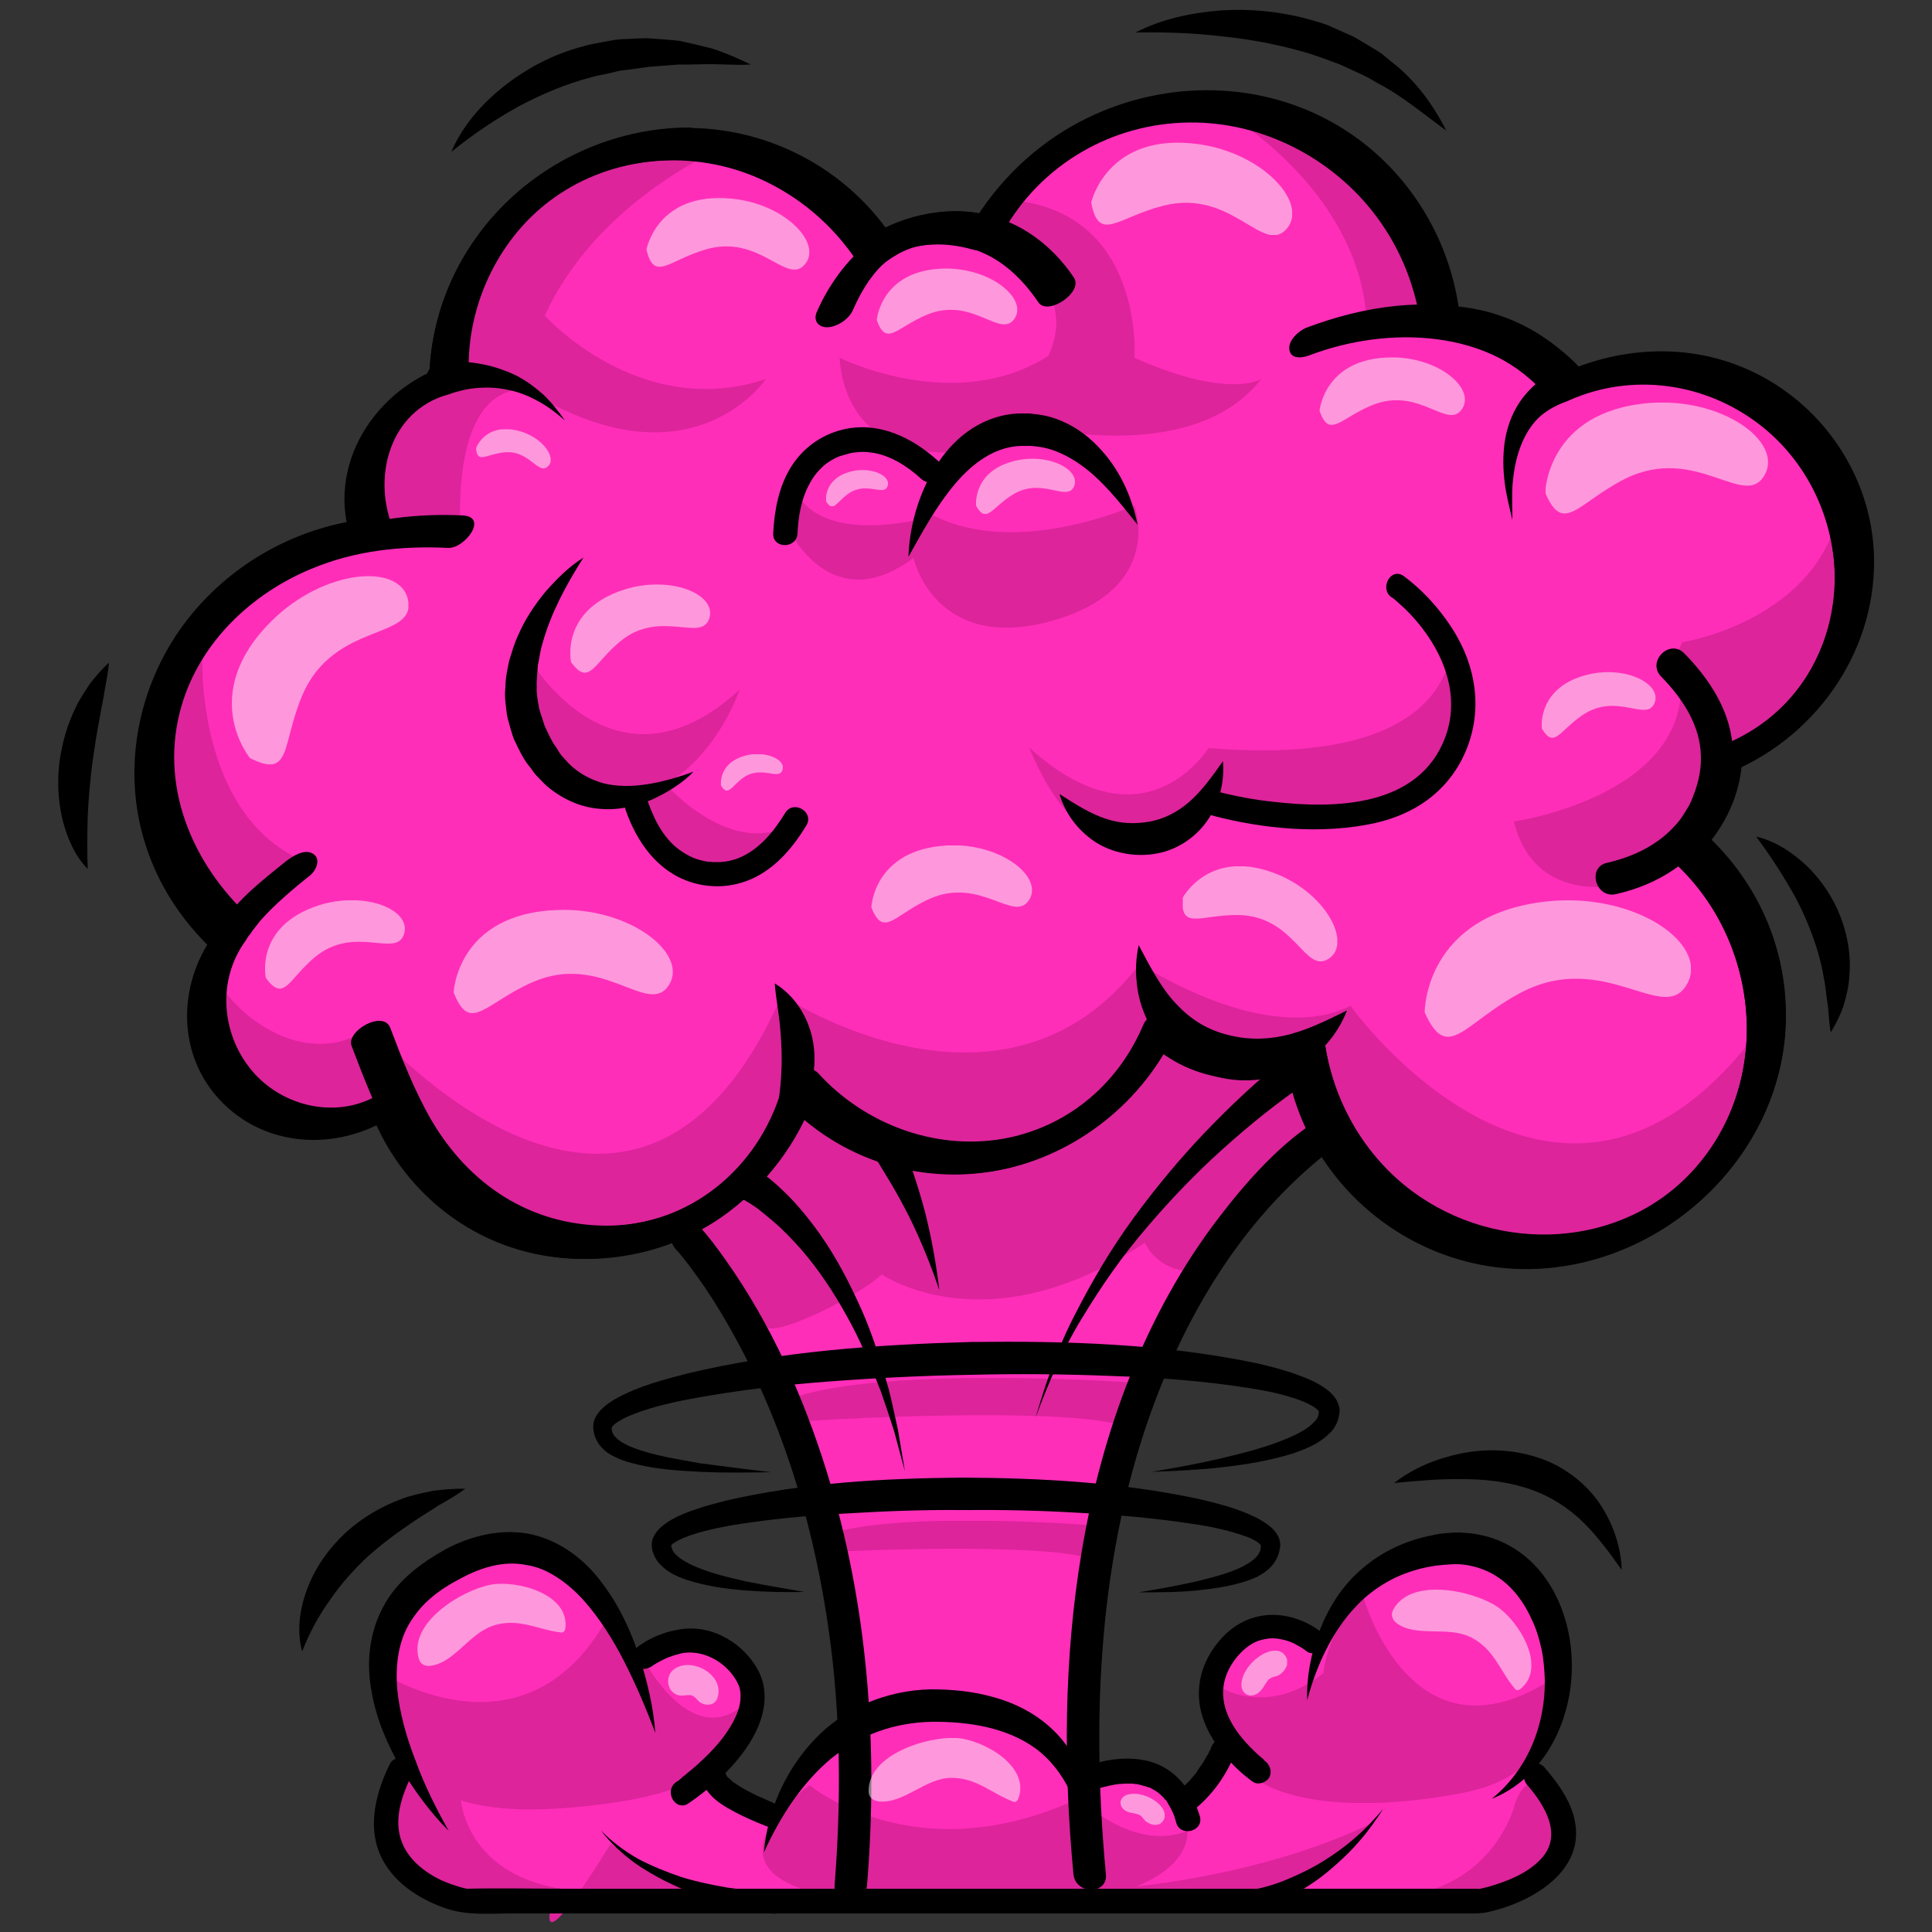 <?xml version="1.0" encoding="UTF-8"?> <svg xmlns="http://www.w3.org/2000/svg" xmlns:xlink="http://www.w3.org/1999/xlink" version="1.1" id="Capa_1" x="0px" y="0px" viewBox="0 0 500 500" style="enable-background:new 0 0 500 500;" xml:space="preserve"><rect x="0" y="0" width="500" height="500" fill="#333333" stroke="none"/> <style type="text/css"> .st0{fill:#FF2EB9;} .st1{clip-path:url(#SVGID_2_);fill:#DD249B;} .st2{clip-path:url(#SVGID_4_);fill:#DD249B;} .st3{clip-path:url(#SVGID_6_);fill:#DD249B;} .st4{clip-path:url(#SVGID_8_);fill:#DD249B;} .st5{clip-path:url(#SVGID_10_);fill:#DD249B;} .st6{clip-path:url(#SVGID_12_);fill:#DD249B;} .st7{clip-path:url(#SVGID_14_);fill:#DD249B;} .st8{clip-path:url(#SVGID_16_);fill:#DD249B;} .st9{clip-path:url(#SVGID_18_);fill:#DD249B;} .st10{clip-path:url(#SVGID_20_);fill:#DD249B;} .st11{clip-path:url(#SVGID_22_);fill:#DD249B;} .st12{clip-path:url(#SVGID_24_);fill:#DD249B;} .st13{clip-path:url(#SVGID_26_);fill:#DD249B;} .st14{clip-path:url(#SVGID_28_);fill:#DD249B;} .st15{clip-path:url(#SVGID_30_);fill:#DD249B;} .st16{clip-path:url(#SVGID_32_);fill:#DD249B;} .st17{clip-path:url(#SVGID_34_);fill:#DD249B;} .st18{clip-path:url(#SVGID_36_);fill:#DD249B;} .st19{clip-path:url(#SVGID_38_);fill:#DD249B;} .st20{opacity:0.5;} .st21{clip-path:url(#SVGID_40_);fill:#FFFFFF;} .st22{clip-path:url(#SVGID_42_);fill:#FFFFFF;} .st23{clip-path:url(#SVGID_44_);fill:#FFFFFF;} .st24{clip-path:url(#SVGID_46_);fill:#FFFFFF;} .st25{clip-path:url(#SVGID_48_);fill:#FFFFFF;} .st26{clip-path:url(#SVGID_50_);fill:#FFFFFF;} .st27{clip-path:url(#SVGID_52_);fill:#FFFFFF;} .st28{clip-path:url(#SVGID_54_);fill:#FFFFFF;} .st29{clip-path:url(#SVGID_56_);fill:#FFFFFF;} .st30{clip-path:url(#SVGID_58_);fill:#FFFFFF;} .st31{clip-path:url(#SVGID_60_);fill:#FFFFFF;} .st32{clip-path:url(#SVGID_62_);fill:#FFFFFF;} .st33{clip-path:url(#SVGID_64_);fill:#FFFFFF;} .st34{clip-path:url(#SVGID_66_);fill:#FFFFFF;} .st35{clip-path:url(#SVGID_68_);fill:#FFFFFF;} .st36{clip-path:url(#SVGID_70_);fill:#FFFFFF;} .st37{clip-path:url(#SVGID_72_);fill:#FFFFFF;} .st38{clip-path:url(#SVGID_74_);fill:#FFFFFF;} .st39{clip-path:url(#SVGID_76_);fill:#FFFFFF;} .st40{clip-path:url(#SVGID_78_);fill:#FFFFFF;} .st41{clip-path:url(#SVGID_80_);fill:#FFFFFF;} .st42{clip-path:url(#SVGID_82_);fill:#FFFFFF;} .st43{clip-path:url(#SVGID_84_);fill:#FFFFFF;} </style> <g> <path class="st0" d="M114.7,489.2c0,0-19.7-11.2-8.4-30.9c0,0-22.5-28.1,5.6-47.8c31.3-21.9,53.4,16.9,53.4,16.9s22.5-2.8,25.3,5.6 c5.4,16.2-5.6,25.3-5.6,25.3l14.1,11.2c0,0,22.5-33.7,45-30.9c22.5,2.8,33.7,25.3,33.7,25.3s16.9-11.2,28.1,2.8l11.2-14.1 c0,0-11.2-45,25.3-28.1c0,0,19.7-36.6,45-22.5c25.3,14.1,16.9,39.4,8.4,59.1c0,0,16.9,11.2,8.4,22.5c-8.4,11.2-25.3,11.2-25.3,11.2 L114.7,489.2z"></path> <path class="st0" d="M221.4,486.5c0,0,2.7-68.1-5.5-84.5c-8.2-16.4-19.1-68.1-40.9-84.5c0,0,28.7-14.3,32.3-34 c0.2-1.3,0.4-2.7,0.4-4.1c0,0,46.3,51.8,92.7-10.9c0,0,24.5,10.9,40.9,0c0,0-5.5,5.5,5.5,24.5c0,0-30,13.6-49.1,65.4 c-19.1,51.8-13.6,130.8-13.6,128.1"></path> <path class="st0" d="M479.9,147.7c0-29-23.5-52.5-52.5-52.5c-7.8,0-15.2,1.8-21.9,4.8c-7.8-9.7-19.5-16-32.7-16.8 c-3.6-31.4-30.3-55.8-62.6-55.8c-23.9,0-44.7,13.3-55.4,32.9c-3.2-1-6.5-1.5-10-1.5c-6.8,0-13.2,2-18.5,5.4 c-10.7-16.3-29.1-27-50.1-27c-33.1,0-60,26.8-60,60c0,0.3,0,0.6,0,1c-12.7,3.6-22,15.2-22,29c0,3.9,0.8,7.6,2.1,11 C64.9,140,39.9,166.1,39.9,198c0,17.6,7.6,33.4,19.7,44.4c-3.9,5.1-6.2,11.4-6.2,18.3c0,16.7,13.5,30.2,30.2,30.2 c6.5,0,12.6-2.1,17.5-5.6c8,21.2,28.4,36.3,52.4,36.3c25.5,0,47-17.1,53.7-40.5c10.2,11.4,25.1,18.7,41.6,18.7 c23.4,0,43.4-14.3,51.8-34.7c5.8,6.2,14.1,10.1,23.3,10.1c5,0,9.7-1.2,14-3.2c3.8,29.5,29,52.2,59.5,52.2c33.1,0,60-26.8,60-60 c0-18-7.9-34.1-20.5-45.1c5.6-5.7,9-13.6,9.1-22.2C465.7,189.4,479.9,170.2,479.9,147.7"></path> <g> <g> <defs> <rect id="SVGID_1_" x="40.4" y="167.6" width="415.4" height="155.3"></rect> </defs> <clipPath id="SVGID_2_"> <use xlink:href="#SVGID_1_" style="overflow:visible;"></use> </clipPath> <path class="st1" d="M52.4,167.6c0,0-2.7,40.9,24.5,54.5c0,0-21.8,19.1-21.8,27.3c0,8.2,21.8,30,40.9,16.4c0,0,68.1,79,106.3-8.2 c0,0,57.2,38.2,92.7-8.2c0,0,32.7,21.8,54.5,10.9c0,0,54.5,76.3,106.3,5.5c0,0,0,57.2-60,57.2c-60,0-57.2-51.8-57.2-51.8 s-21.8,5.5-35.4-5.4c0,0-43.6,62.7-95.4,19.1c0,0-49.1,79-109,0c0,0-35.4,24.5-49.1-24.5l8.2-21.8 C57.9,238.5,22.4,205.7,52.4,167.6"></path> </g> <g> <g> <defs> <rect id="SVGID_3_" x="116.6" y="38.1" width="81.6" height="73.8"></rect> </defs> <clipPath id="SVGID_4_"> <use xlink:href="#SVGID_3_" style="overflow:visible;"></use> </clipPath> <path class="st2" d="M187.3,38.1c0,0-32.7,13.6-46.3,43.6c0,0,24.5,27.3,57.2,16.4c0,0-16.4,24.5-51.8,8.2 c-35.4-16.4-29.4-6-29.4-6S111,40.8,187.3,38.1"></path> </g> </g> <g> <g> <defs> <rect id="SVGID_5_" x="217.3" y="51.7" width="109" height="65.4"></rect> </defs> <clipPath id="SVGID_6_"> <use xlink:href="#SVGID_5_" style="overflow:visible;"></use> </clipPath> <path class="st3" d="M293.6,92.6c0,0,2.7-38.2-32.7-40.9l-2.7,10.9c0,0,21.8,11.1,13.1,29.5c-24.1,15.4-54,0.5-54,0.5 s0,24.5,27.3,24.5c9.2,0,15.6-3.1,20.1-7.2c11.3,2.6,45.9,8.5,61.7-11.8C326.3,98.1,318.2,103.5,293.6,92.6"></path> </g> </g> <g> <g> <defs> <rect id="SVGID_7_" x="94.7" y="99.7" width="40.9" height="38.7"></rect> </defs> <clipPath id="SVGID_8_"> <use xlink:href="#SVGID_7_" style="overflow:visible;"></use> </clipPath> <path class="st4" d="M119.2,136.2c0,0-2.7-35.4,16.4-35.4c0,0-40.9-8.2-40.9,19.1v16.4H119.2z"></path> </g> </g> <g> <g> <defs> <rect id="SVGID_9_" x="318.2" y="30" width="54.5" height="51.8"></rect> </defs> <clipPath id="SVGID_10_"> <use xlink:href="#SVGID_9_" style="overflow:visible;"></use> </clipPath> <path class="st5" d="M318.2,29.9c0,0,32.7,19.1,35.4,51.8h19.1C372.7,81.7,375.4,35.4,318.2,29.9"></path> </g> </g> <g> <g> <defs> <rect id="SVGID_11_" x="432.6" y="130.8" width="45.6" height="65.4"></rect> </defs> <clipPath id="SVGID_12_"> <use xlink:href="#SVGID_11_" style="overflow:visible;"></use> </clipPath> <path class="st6" d="M435.4,166.2c0,0,35.4-5.5,40.9-35.4c0,0,13.6,40.9-30,65.4l-13.6-24.5L435.4,166.2z"></path> </g> </g> <g> <g> <defs> <rect id="SVGID_13_" x="391.8" y="175.2" width="50.7" height="54.3"></rect> </defs> <clipPath id="SVGID_14_"> <use xlink:href="#SVGID_13_" style="overflow:visible;"></use> </clipPath> <path class="st7" d="M391.8,212.6c0,0,45.6-6.5,43.2-37.3c0,0,24.9,42.8-16,53.7C419,228.9,397.2,234.4,391.8,212.6"></path> </g> </g> <g> <g> <defs> <rect id="SVGID_15_" x="135" y="170.3" width="72.8" height="57.5"></rect> </defs> <clipPath id="SVGID_16_"> <use xlink:href="#SVGID_15_" style="overflow:visible;"></use> </clipPath> <path class="st8" d="M136.9,170.3c0,0,21.8,38.2,54.5,8.2c0,0-5.4,16.4-19.1,24.5c0,0,19.1,21.8,35.4,8.2 c0,0-27.3,40.9-43.6-5.5C164.2,205.7,126,205.7,136.9,170.3"></path> </g> </g> <g> <g> <defs> <rect id="SVGID_17_" x="203.7" y="128.1" width="91" height="34.4"></rect> </defs> <clipPath id="SVGID_18_"> <use xlink:href="#SVGID_17_" style="overflow:visible;"></use> </clipPath> <path class="st9" d="M203.7,136.2c0,0,10.9,24.5,32.7,8.2c0,0,5.4,24.5,35.4,16.4c30-8.2,21.8-30,21.8-30s-30,13.6-51.8,2.7 c0,0-27.3,8.2-35.4-5.5L203.7,136.2z"></path> </g> </g> <g> <g> <defs> <rect id="SVGID_19_" x="266.4" y="166.2" width="113.1" height="52.5"></rect> </defs> <clipPath id="SVGID_20_"> <use xlink:href="#SVGID_19_" style="overflow:visible;"></use> </clipPath> <path class="st10" d="M266.4,193.5c0,0,10.9,30,30,24.5c19.1-5.4,16.4-10.9,16.4-10.9s46.3,8.2,60-5.4 c13.6-13.6,2.7-35.4,2.7-35.4s2.7,32.7-62.7,27.3C312.7,193.5,296.4,220.7,266.4,193.5"></path> </g> </g> <g> <g> <defs> <rect id="SVGID_21_" x="176.4" y="269.8" width="166.3" height="74"></rect> </defs> <clipPath id="SVGID_22_"> <use xlink:href="#SVGID_21_" style="overflow:visible;"></use> </clipPath> <path class="st11" d="M198.2,343.4c2.7,2.7,24.5-8.2,30-13.6c0,0,27.3,19.1,68.1-8.2c0,0,3.6,8.9,15.4,7.2 c0,0,25.4-29,30.9-34.4l-6-21.5c0,0-24,7.9-34.9-3c0,0-43.6,49.1-92.7,16.4c0,0-21.8,30-32.7,32.7L198.2,343.4z"></path> </g> </g> <g> <g> <defs> <rect id="SVGID_23_" x="97.6" y="417.6" width="94" height="50.7"></rect> </defs> <clipPath id="SVGID_24_"> <use xlink:href="#SVGID_23_" style="overflow:visible;"></use> </clipPath> <path class="st12" d="M97.6,432.2c0,0,38.5,26.2,60.2-14.6l7.6,9.8c0,0,11.7,24.3,25.5,15c0,0,8.2,18.8-34,24.4 C114.7,472.4,100.1,462.3,97.6,432.2"></path> </g> </g> <g> <g> <defs> <rect id="SVGID_25_" x="102.8" y="458.3" width="45.6" height="30.9"></rect> </defs> <clipPath id="SVGID_26_"> <use xlink:href="#SVGID_25_" style="overflow:visible;"></use> </clipPath> <path class="st13" d="M119.2,465.3c0,0,1,21.1,29.2,23.9l-33.7,0c0,0-19.7-11.2-8.4-30.9C106.3,458.3,109.7,461.1,119.2,465.3"></path> </g> </g> <g> <g> <defs> <rect id="SVGID_27_" x="315.9" y="413.1" width="87.5" height="53.5"></rect> </defs> <clipPath id="SVGID_28_"> <use xlink:href="#SVGID_27_" style="overflow:visible;"></use> </clipPath> <path class="st14" d="M316.5,437c0,0,11.9,7.2,26-4c0,0,0.9-11.6,10.3-19.8c0,0,12.7,46.2,50.4,20.3c0,0,4,24.8-24.2,30.4 C350.9,469.5,310.2,469.2,316.5,437"></path> </g> </g> <g> <g> <defs> <rect id="SVGID_29_" x="197.4" y="461.9" width="110" height="31.7"></rect> </defs> <clipPath id="SVGID_30_"> <use xlink:href="#SVGID_29_" style="overflow:visible;"></use> </clipPath> <path class="st15" d="M209.5,462c0,0,27.6,23.1,69.7,3.4c0,0,14.1,14.1,28.1,8.4c0,0,4.2,26.7-83,18.3 C174,487.2,209.5,462,209.5,462"></path> </g> </g> <g> <g> <defs> <rect id="SVGID_31_" x="142.1" y="471.6" width="213.2" height="25.9"></rect> </defs> <clipPath id="SVGID_32_"> <use xlink:href="#SVGID_31_" style="overflow:visible;"></use> </clipPath> <path class="st16" d="M355.3,471.6c0,0-28.4,15.8-79.6,18.1c-51.2,2.4-93.5,2.1-93.5,2.1l-24.2-14.6c0,0-19.2,31.9-15.3,15.6 c0.2-0.8,189.2-0.4,189.2-0.4S348.4,479.2,355.3,471.6"></path> </g> </g> <g> <g> <defs> <rect id="SVGID_33_" x="363.6" y="460.6" width="40" height="31.6"></rect> </defs> <clipPath id="SVGID_34_"> <use xlink:href="#SVGID_33_" style="overflow:visible;"></use> </clipPath> <path class="st17" d="M391.7,468.1c0,0-5.6,19.7-28.1,22.5c0,0,37.2,8.4,39.7-12.7C405.8,456.9,394.5,456.9,391.7,468.1"></path> </g> </g> <g> <g> <defs> <rect id="SVGID_35_" x="214.6" y="393.6" width="70.3" height="9.8"></rect> </defs> <clipPath id="SVGID_36_"> <use xlink:href="#SVGID_35_" style="overflow:visible;"></use> </clipPath> <path class="st18" d="M216.3,401.7c1-0.4,54.5-2.5,65.7,1.7l2.8-8.5c0,0-50.6-4.2-70.3,2.1L216.3,401.7z"></path> </g> </g> <g> <g> <defs> <rect id="SVGID_37_" x="204.7" y="356.6" width="89.9" height="12.6"></rect> </defs> <clipPath id="SVGID_38_"> <use xlink:href="#SVGID_37_" style="overflow:visible;"></use> </clipPath> <path class="st19" d="M207,368c1.3-0.5,69.7-4.3,84.1,1.2l3.5-11.3c0,0-64.9-4.8-89.9,4L207,368z"></path> </g> </g> </g> <path d="M484.9,145.4c-0.2-17.7-8.9-34.4-23.4-44.5c-16.6-11.7-38.2-12.6-56.6-4.4l5.2,0.4c-8.6-10.4-20.8-16.8-34.3-17.7 c0.6,0.6,1.3,1.2,1.9,1.8c-2.6-21.2-15.5-40.3-34.5-50.2c-20.7-10.8-45.8-9.6-65.9,1.9c-11.5,6.6-20.8,16.3-27.2,27.9 c2.6-1.5,5.1-2.9,7.7-4.4c-11.6-3.3-23.4-1-33.5,5.3c2.2-0.1,4.4-0.2,6.5-0.3c-12.9-19.2-35.6-30-58.7-27.8 c-21.5,2.1-41.1,14.7-52.2,33.3c-6,10.2-9.1,22-8.8,33.8c1.9-2.1,3.8-4.2,5.7-6.3c-19.5,5.8-33,26.3-25.6,46.3 c2.3-2.2,4.6-4.3,7-6.5c-19.4,1.3-37.6,10.9-49.6,26.2c-12.3,15.7-17,36.9-11.6,56.2c3.2,11.6,9.7,21.7,18.5,29.9l0-4.6 c-9.8,13.3-9.8,32,2.3,43.9c12.3,12.1,31.2,12.1,45,2.5c-2.3-0.2-4.6-0.3-6.9-0.5c7.1,18.5,22.7,32.5,42.1,36.8 c20.2,4.5,41.6-2.1,56.6-16.1c8.3-7.8,14.1-17.6,17.4-28.4c-3.2,1.5-6.4,3-9.6,4.4c14.8,16.2,36.9,23,58.3,18.1 c19.7-4.6,36.6-18.9,44.4-37.5c-3.1,1.1-6.2,2.3-9.3,3.4c11.3,11.6,27.9,14,42.5,7.2c-1.9-0.4-3.7-0.8-5.6-1.2 c4.5,32.4,33.8,56.2,66.4,54c32-2.1,60.1-28.1,62.8-60.4c1.6-20.1-6.3-39.1-21.2-52.5c-0.3,1.9-0.6,3.8-0.9,5.6 c6.6-7,10.8-15.6,11-25.4c-1.5,1.6-2.9,3.2-4.4,4.8C469.1,191.6,484.6,169.9,484.9,145.4c0-2.7-4.2-1.8-5.6-1.2 c-2.4,1-4.4,3.2-4.4,5.8c-0.2,19.3-11.7,36.4-29.7,43.3c-1.6,0.6-4.4,2.8-4.4,4.8c-0.1,7-2.3,13.9-7.1,19.1 c-1.5,1.6-2.9,3.9-0.9,5.6c22.6,20.2,26.3,56.6,5.9,79.7c-18.6,21.1-51.1,22.4-73.2,6c-12.5-9.3-20.6-23.5-22.7-38.9 c-0.4-2.6-4-2-5.6-1.2c-10.9,5.1-23.7,2.1-32-6.4c-2.7-2.8-8,0.4-9.3,3.4c-6.3,14.9-18.8,25.8-34.7,29.2 c-18.1,3.8-37.1-3.1-49.4-16.6c-3.1-3.4-8.7,1.3-9.6,4.5c-4.5,15.3-16.3,28-31.7,32.7c-16.4,5-34.2,1.2-47.6-9.3 c-7.5-5.9-13.4-14-16.8-22.9c-1.1-3-4.8-1.9-6.9-0.5c-10.4,7.2-24.8,4.6-33.2-4.5c-8.7-9.5-10.1-24.1-2.4-34.6 c1.1-1.6,1.5-3.2,0-4.6C49.8,226,42.9,207,45.4,188.4c2.1-15.4,10.7-29.5,23.8-37.9c7.5-4.9,16.2-7.5,25.2-8.1 c2.4-0.2,8.2-3.2,7-6.5c-4.9-13.1-0.3-29.4,14.2-33.7c2.8-0.8,5.8-3.1,5.7-6.3c-0.4-17.3,8-34.8,22.2-44.8 c15.3-10.9,35.9-12.5,53-4.9c10.3,4.6,18.9,11.9,25.2,21.3c1.4,2.2,5,0.6,6.5-0.3c7.2-4.4,15.6-4.9,23.6-2.6c3,0.9,6.4-2,7.7-4.4 c9.8-17.6,28.2-28.3,48.3-28.5c18.9-0.2,37.1,9.2,48.4,24.3c6.5,8.7,10.4,18.8,11.7,29.6c0.1,0.9,1,1.8,1.9,1.8 c12.2,0.9,23.3,6.3,31.1,15.8c1.3,1.6,3.6,1.1,5.2,0.4c16.2-7.2,34.9-4.6,48.9,6c12.7,9.6,19.8,24.7,19.9,40.5 c0,2.7,4.2,1.9,5.6,1.2C482.8,150.2,484.9,148.1,484.9,145.4"></path> <path d="M119.8,133.4c-23.3-1.2-47.1,6-64.3,22.2c-14.8,14-23.6,34.3-19.6,54.7c2.6,13.7,10.6,25.3,20.8,34.6 c2.6,2.4,7.5-1.9,8.6-4c0.1-0.2-0.9,1.2,0.1-0.1c0.8-1,1.5-2,2.4-3c3.2-3.6,8.2-7.9,12.4-11.2c1.5-1.2,3-4.2,0.9-5.6 c-2.2-1.5-5.4,0.6-7.1,1.9c-6.3,5.1-14.1,11-17.9,18.5c2.9-1.3,5.8-2.7,8.6-4c-15.1-13.9-23.7-34.4-17.7-54.8 c4.8-16.4,18.1-29,33.6-35.4c11.2-4.7,23.3-6,35.4-5.4C120.2,142,126.5,133.8,119.8,133.4"></path> <path d="M178.1,33c-17.6,0.1-34.9,7.3-47.5,19.8c-12.5,12.4-19.4,28.9-19.5,46.4c0,2.7,4.2,1.9,5.6,1.2c2.4-1.1,4.4-3.1,4.4-5.8 c0.1-14.1,5.6-28.2,15.7-38.1c10-9.9,23.4-15,37.4-15.1c2.6,0,5.6-2.1,6.6-4.4C181.8,34.7,180.6,33,178.1,33"></path> <path d="M277.9,71.8c-7.5-11.1-19.1-17.8-32.5-17.1c-15.7,0.8-27.9,12.1-34,26c-1,2.2,0.3,4,2.7,4c2.6-0.1,5.6-2.1,6.6-4.4 c1.6-3.6,3.5-7.1,6.1-10.1c0.9-1.1,2-2.1,3.1-2.9c-0.5,0.4,0.9-0.6,0.9-0.6c0.2-0.1,2-1.2,1.3-0.8c3.6-2,6.3-2.6,10.5-2.7 c0.6,0,1.2,0,1.8,0c0.3,0,0.6,0,1,0c-1-0.1,0.4,0,0.6,0.1c2.2,0.3,4.4,0.7,6.5,1.4c6.9,2.4,12.2,7.6,16.2,13.5 C271.1,81.9,280.5,75.6,277.9,71.8"></path> <path d="M91,270.7c6.5,17.2,13.7,35.2,29.6,45.9c20.2,13.7,48.6,11.6,67.8-2.8c11.4-8.6,19.6-20.3,23.7-34c-3.2,1.5-6.4,3-9.6,4.4 c14.8,16.2,36.9,23,58.3,18.1c19.7-4.6,36.6-18.9,44.4-37.5c-3.1,1.1-6.2,2.3-9.3,3.4c11.3,11.6,27.9,14,42.5,7.2 c-1.9-0.4-3.7-0.8-5.6-1.2c4.5,32.4,33.8,56.2,66.4,54c32-2.1,60.1-28.1,62.8-60.4c1.6-20.1-6.3-39.1-21.2-52.5 c-0.3,1.9-0.6,3.8-0.9,5.6c6.6-7,10.8-15.6,11-25.4c-1.5,1.6-2.9,3.2-4.4,4.8c22.8-8.8,38.8-30.9,38.5-55.5 c-0.2-22.6-15.1-42.9-36.2-50.6c-14.3-5.2-30-4-43.8,2.1l5.2,0.4c-6.4-7.7-15.6-12.8-25.1-15.6c-15.6-4.5-32.1-1.9-47,3.7 c-2,0.8-4.9,3.4-4.4,5.8c0.5,2.7,3.9,1.9,5.6,1.2c20-7.5,46.9-6.8,61.6,11.1c1.3,1.6,3.6,1.1,5.2,0.4c19.6-8.8,43.1-2.8,56.9,13.6 c13,15.5,15.7,37.8,6,55.7c-5.2,9.6-13.7,16.6-23.8,20.5c-1.6,0.6-4.4,2.8-4.4,4.8c-0.1,7-2.3,13.9-7.1,19.1 c-1.5,1.6-2.9,3.9-0.9,5.6c22.6,20.2,26.3,56.6,5.9,79.7c-18.6,21.1-51.1,22.4-73.2,6c-12.5-9.3-20.6-23.5-22.7-38.9 c-0.4-2.6-4-2-5.6-1.2c-10.9,5.1-23.7,2.1-32-6.4c-2.7-2.8-8,0.4-9.3,3.4c-6.3,14.9-18.8,25.8-34.7,29.2 c-18.1,3.8-37.1-3.1-49.4-16.6c-3.1-3.4-8.7,1.3-9.6,4.4c-6,20.2-23.9,35.1-45.3,35c-19.7-0.1-35.4-10.6-45.2-27.2 c-4.4-7.6-7.6-15.8-10.7-24C99.2,261.3,89.5,266.8,91,270.7"></path> <path d="M418.2,231.4c10.7-2.4,20.5-8.4,25.9-18.2c3.9-7.1,5.4-15.1,3.9-23.1c-1.5-8.1-6.4-15.2-12.1-21c-3.8-3.9-9.8,2.1-6,6 c5.1,5.2,9.5,11.6,10.2,19c0.4,4.4-0.4,8.1-2,12.2c-0.1,0.3-0.5,1.1,0,0c-0.1,0.3-0.3,0.6-0.4,1c-0.4,0.8-0.7,1.5-1.2,2.2 c-1.1,1.9-2.1,3.3-3.6,4.8c-4.6,4.8-10.6,7.5-17,9C410.7,224.4,412.9,232.6,418.2,231.4"></path> <path d="M274.2,205.5c4.2,2.7,8,5.1,12,6.4c3.9,1.3,7.6,1.4,11.5,0.7c3.6-0.7,7-2.4,10.1-5.1c3.1-2.7,5.8-6.4,8.7-10.5 c0.4,5-0.7,10.2-3.6,14.7c-2.9,4.6-7.9,8.2-13.6,9.2c-5.4,1-11.5-0.1-16-3.1C278.7,214.7,275.6,210.3,274.2,205.5"></path> <path d="M161.9,209.6c2.9,8.3,8.2,15.9,16.9,18.7c5.6,1.8,11.7,1.3,16.9-1.4c5.6-2.9,9.8-8,13-13.3c2.1-3.5-3.4-6.7-5.5-3.2 c-2.9,4.7-6.6,9.4-11.9,11.6c-1.7,0.7-3.3,1-4.8,1.1c-0.7,0-1.4,0-2.1,0c-0.2,0-1.3-0.2-0.5,0c-0.3,0-0.5-0.1-0.8-0.1 c-2.8-0.5-4.3-1.1-6.6-2.6c-4.3-2.8-6.9-7.6-8.6-12.3C166.7,204.1,160.6,205.8,161.9,209.6"></path> <path d="M242.9,119.4c-6.8-6.2-15.6-10.5-24.9-8.2c-5.7,1.4-10.5,5-13.5,10c-3,5-4.1,11-4.4,16.8c-0.2,4.1,6.1,4.1,6.3,0 c0.2-4.2,0.9-8.6,2.9-12.4c0.7-1.4,1.5-2.6,2.5-3.7c0.9-1,1.9-1.9,2.6-2.3c0.9-0.6,1.8-1.1,2.8-1.5c-0.7,0.3,0.5-0.2,0.7-0.2 c0.3-0.1,0.6-0.2,1-0.3c0.4-0.1,0.8-0.2,1.1-0.3c0.3-0.1,1.8-0.3,1.2-0.2c1.4-0.2,2.8-0.2,4.2,0c4.8,0.6,9.4,3.5,13.1,6.9 C241.4,126.6,245.9,122.2,242.9,119.4"></path> <path d="M294.4,135.8c-4.7-5.9-9.2-11.6-14.7-15.5c-2.7-1.9-5.6-3.4-8.5-4.2c-1.5-0.4-3-0.6-4.5-0.7l-1.2,0c-0.4,0-0.9,0-1.2,0 c-0.7,0-1.5,0.1-2.2,0.2c-5.8,0.9-11.1,4.9-15.4,10.2c-4.4,5.3-7.9,11.7-11.6,18.3c0.3-7.6,2.3-15.1,6.2-22c2-3.4,4.5-6.7,7.8-9.4 c3.3-2.7,7.3-4.7,11.7-5.4c1.1-0.2,2.2-0.3,3.3-0.3c0.6,0,1.1,0,1.5,0c0.5,0,1.1,0,1.6,0.1c2.2,0.2,4.3,0.6,6.4,1.4 c4.1,1.5,7.6,4,10.4,6.9C289.7,121.2,292.9,128.4,294.4,135.8"></path> <path d="M294.7,244.6c3.1,5.9,5.9,11.2,9.6,15.1c3.7,4,7.7,6.5,12.6,7.9c4.8,1.4,9.9,1.6,15.1,0.5c5.3-1.1,10.6-3.6,16.6-6.6 c-2.4,6.2-7,11.7-13.4,15c-3.2,1.7-6.8,2.7-10.5,3c-3.7,0.3-7.5-0.1-11-1.2c-3.4-1-7-2.8-9.8-5.3c-2.9-2.4-5.2-5.4-6.8-8.6 c-1.6-3.2-2.6-6.6-2.9-10C293.8,251.1,294,247.8,294.7,244.6"></path> <path d="M200.5,293.8l1.2-10.4c0.4-3.2,0.6-6.3,0.6-9.3c0-3-0.2-6.1-0.5-9.2c-0.3-3.2-1-6.5-1.3-10.4c6.6,4,10.4,11.8,10.3,19.7 c0,3.9-1,7.8-2.7,11.2C206.3,288.8,203.9,291.8,200.5,293.8"></path> <path d="M405.1,104c-2.6,1-5,2.3-7,4.2c-2,2-3.5,4.5-4.6,7.4c-1.1,2.9-1.7,6-2,9.2c-0.3,3.2-0.1,6.5-0.1,9.8 c-0.7-3.2-1.6-6.4-2-9.8c-0.4-3.3-0.5-6.8,0-10.3c0.5-3.5,1.7-7.1,3.8-10.3c2.1-3.2,5.1-5.8,8.3-7.9c2-1.3,4.6-0.7,5.9,1.3 s0.7,4.6-1.3,5.9c-0.2,0.2-0.5,0.3-0.8,0.4L405.1,104z"></path> <path d="M146.2,108.8c-2.2-1.9-4.5-3.7-7-5c-2.5-1.4-5.1-2.4-7.7-2.9c-2.7-0.6-5.3-0.7-7.9-0.5c-2.7,0.2-5,0.8-7.7,1.7 c-2.2,0.7-4.6-0.5-5.4-2.7c-0.7-2.2,0.5-4.6,2.7-5.4c0.3-0.1,0.6-0.2,1-0.2l0.2,0c3-0.2,6.4-0.3,9.5,0.3c3.2,0.5,6.2,1.5,9.1,2.8 c2.8,1.3,5.3,3.2,7.6,5.2C142.7,104.1,144.5,106.4,146.2,108.8"></path> <path d="M313.5,211c13.5,3.6,28.8,5,42.4,2c10.1-2.3,18.4-7.9,22.9-17.4c4.8-10.2,3.7-21.4-1.8-31c-3.4-5.9-8.2-11.4-13.7-15.5 c-3.3-2.4-6.4,3.1-3.2,5.5c0.4,0.3-0.3-0.2-0.3-0.3c0.2,0.2,0.5,0.4,0.7,0.5c0.9,0.7,1.7,1.5,2.5,2.2c2.5,2.3,4.7,4.9,6.6,7.7 c5.3,7.8,7.8,17.1,4.4,26.2c-6.8,17.9-28.2,18.5-44.5,16.6c-4.8-0.5-9.6-1.4-14.3-2.6C311.2,203.8,309.5,209.9,313.5,211"></path> <path d="M151,144.3c-4.6,7.2-8.5,14.6-10.6,22.2c-0.6,1.9-0.8,3.8-1.2,5.7c-0.1,1.9-0.4,3.8-0.3,5.6c-0.1,1.9,0.3,3.6,0.6,5.4 c0.2,0.9,0.5,1.7,0.8,2.6c0.3,0.9,0.5,1.8,0.9,2.6c0.8,1.6,1.5,3.4,2.6,4.8c0.5,0.7,0.9,1.6,1.5,2.3c0.6,0.7,1.2,1.3,1.8,2 c2.5,2.5,5.5,4.2,9,5.2c7.1,1.8,15.5-0.1,23.4-3c-3,3.1-6.8,5.4-10.9,7.3c-4.1,1.7-8.8,2.8-13.6,2.3c-4.9-0.4-9.6-2.6-13.4-5.8 c-0.9-0.8-1.7-1.7-2.6-2.6c-0.9-0.9-1.4-1.9-2.2-2.8c-1.5-1.9-2.5-4.1-3.5-6.2c-0.6-1.1-0.8-2.2-1.2-3.4c-0.3-1.2-0.7-2.3-0.9-3.5 c-0.3-2.4-0.7-4.8-0.4-7.1c0-2.4,0.5-4.7,1-7c0.7-2.2,1.3-4.4,2.3-6.5c1.8-4.2,4.3-7.9,7.1-11.3C144.2,149.7,147.3,146.6,151,144.3 "></path> <g class="st20"> <g> <defs> <rect id="SVGID_39_" x="60" y="149.1" width="45.7" height="48.7"></rect> </defs> <clipPath id="SVGID_40_"> <use xlink:href="#SVGID_39_" style="overflow:visible;"></use> </clipPath> <path class="st21" d="M64.7,196.2c0,0-13.6-16.4,5.5-35.4c13.6-13.6,33.5-15.2,35.4-5.5c2.1,10.4-19.1,5.5-27.3,24.5 C72.8,192.6,75.6,201.7,64.7,196.2"></path> </g> </g> <g class="st20"> <g> <defs> <rect id="SVGID_41_" x="123.2" y="111.1" width="19.4" height="10.1"></rect> </defs> <clipPath id="SVGID_42_"> <use xlink:href="#SVGID_41_" style="overflow:visible;"></use> </clipPath> <path class="st22" d="M123.2,116c0,0,2.3-6.7,11-4.5c6.2,1.6,10,7,7.6,9.2c-2.6,2.4-4.8-4.5-11.6-3.6 C125.6,117.7,123.5,120,123.2,116"></path> </g> </g> <g class="st20"> <g> <defs> <rect id="SVGID_43_" x="167.3" y="51.2" width="42.2" height="18.6"></rect> </defs> <clipPath id="SVGID_44_"> <use xlink:href="#SVGID_43_" style="overflow:visible;"></use> </clipPath> <path class="st23" d="M167.3,64.6c0,0,2.7-15,21.9-13.2c13.7,1.2,23.6,11.4,19.2,16.9c-4.7,5.9-11.7-8-25.9-3.7 C173,67.4,169.3,73,167.3,64.6"></path> </g> </g> <g class="st20"> <g> <defs> <rect id="SVGID_45_" x="226.9" y="69.5" width="36.4" height="16.8"></rect> </defs> <clipPath id="SVGID_46_"> <use xlink:href="#SVGID_45_" style="overflow:visible;"></use> </clipPath> <path class="st24" d="M226.9,82.8c0,0,1.1-13.1,17.7-13.3c11.9-0.1,21.3,7.8,18,12.9c-3.6,5.5-10.8-5.8-22.6-1 C232,84.7,229.4,89.9,226.9,82.8"></path> </g> </g> <g class="st20"> <g> <defs> <rect id="SVGID_47_" x="282.4" y="36.9" width="52" height="23.9"></rect> </defs> <clipPath id="SVGID_48_"> <use xlink:href="#SVGID_47_" style="overflow:visible;"></use> </clipPath> <path class="st25" d="M282.4,52.4c0,0,4.1-18.3,27.7-15.1c16.8,2.3,28.6,15.3,22.9,21.9c-6.1,7-14.1-10.4-31.8-6 C289.2,56.2,284.4,63,282.4,52.4"></path> </g> </g> <g class="st20"> <g> <defs> <rect id="SVGID_49_" x="341.5" y="92.4" width="37.7" height="17.5"></rect> </defs> <clipPath id="SVGID_50_"> <use xlink:href="#SVGID_49_" style="overflow:visible;"></use> </clipPath> <path class="st26" d="M341.5,106.3c0,0,1.2-13.6,18.4-13.8c12.3-0.2,22,8,18.5,13.3c-3.7,5.7-11.1-6-23.4-0.9 C346.8,108.3,344,113.6,341.5,106.3"></path> </g> </g> <g class="st20"> <g> <defs> <rect id="SVGID_51_" x="400" y="104.2" width="57.7" height="28.7"></rect> </defs> <clipPath id="SVGID_52_"> <use xlink:href="#SVGID_51_" style="overflow:visible;"></use> </clipPath> <path class="st27" d="M399.9,127.5c0,0,0.4-21,26.9-23.2c18.9-1.5,34.7,10,29.9,18.6c-5.1,9.2-17.7-8.1-36.1,1 C408.3,130.1,404.6,138.6,399.9,127.5"></path> </g> </g> <g class="st20"> <g> <defs> <rect id="SVGID_53_" x="399" y="173.9" width="29.5" height="17"></rect> </defs> <clipPath id="SVGID_54_"> <use xlink:href="#SVGID_53_" style="overflow:visible;"></use> </clipPath> <path class="st28" d="M399,188.5c0,0-1.3-10.9,12.3-14c9.7-2.2,18.8,2.6,16.9,7.4c-2,5.1-9.8-2.9-18.7,3.2 C403.5,189.2,402.2,193.9,399,188.5"></path> </g> </g> <g class="st20"> <g> <defs> <rect id="SVGID_55_" x="368.7" y="233" width="68.9" height="35.3"></rect> </defs> <clipPath id="SVGID_56_"> <use xlink:href="#SVGID_55_" style="overflow:visible;"></use> </clipPath> <path class="st29" d="M368.7,262c0,0-0.2-25.2,31.5-28.7c22.7-2.5,42,10.8,36.5,21.2c-5.9,11.2-21.5-9.1-43.3,2.5 C378.8,264.8,374.6,275.2,368.7,262"></path> </g> </g> <g class="st20"> <g> <defs> <rect id="SVGID_57_" x="306.1" y="224.2" width="40" height="24.6"></rect> </defs> <clipPath id="SVGID_58_"> <use xlink:href="#SVGID_57_" style="overflow:visible;"></use> </clipPath> <path class="st30" d="M306.1,232.3c0,0,7.1-13.3,24.8-5.9c12.6,5.3,18.9,17.8,13,21.7c-6.3,4.1-8.6-11-23.4-11.3 C310.6,236.7,305.4,240.9,306.1,232.3"></path> </g> </g> <g class="st20"> <g> <defs> <rect id="SVGID_59_" x="225.5" y="218.8" width="41.6" height="19.9"></rect> </defs> <clipPath id="SVGID_60_"> <use xlink:href="#SVGID_59_" style="overflow:visible;"></use> </clipPath> <path class="st31" d="M225.5,234.8c0,0,0.6-15,19.7-16c13.6-0.7,24.8,8,21.2,14c-3.9,6.4-12.6-6.2-26-0.1 C231.4,236.8,228.6,242.8,225.5,234.8"></path> </g> </g> <g class="st20"> <g> <defs> <rect id="SVGID_61_" x="117.4" y="235.4" width="56.8" height="26.8"></rect> </defs> <clipPath id="SVGID_62_"> <use xlink:href="#SVGID_61_" style="overflow:visible;"></use> </clipPath> <path class="st32" d="M117.4,256.8c0,0,0.9-20.4,26.9-21.3c18.6-0.7,33.8,11.2,28.9,19.3c-5.3,8.7-17.2-8.6-35.4-0.6 C125.5,259.6,121.6,267.7,117.4,256.8"></path> </g> </g> <g class="st20"> <g> <defs> <rect id="SVGID_63_" x="68.6" y="233" width="36.2" height="22.9"></rect> </defs> <clipPath id="SVGID_64_"> <use xlink:href="#SVGID_63_" style="overflow:visible;"></use> </clipPath> <path class="st33" d="M68.8,253.1c0,0-3-13.4,13.7-18.8c11.9-3.8,23.9,1.1,22.1,7.3c-1.9,6.6-12.7-2.5-23.1,6.1 C74.6,253.5,73.5,259.5,68.8,253.1"></path> </g> </g> <g class="st20"> <g> <defs> <rect id="SVGID_65_" x="147.6" y="151.2" width="36.2" height="22.9"></rect> </defs> <clipPath id="SVGID_66_"> <use xlink:href="#SVGID_65_" style="overflow:visible;"></use> </clipPath> <path class="st34" d="M147.8,171.4c0,0-3-13.4,13.7-18.8c11.9-3.8,23.9,1.1,22.1,7.3c-1.9,6.6-12.7-2.5-23.1,6.1 C153.6,171.7,152.5,177.7,147.8,171.4"></path> </g> </g> <g class="st20"> <g> <defs> <rect id="SVGID_67_" x="186.5" y="195.2" width="16.1" height="9.4"></rect> </defs> <clipPath id="SVGID_68_"> <use xlink:href="#SVGID_67_" style="overflow:visible;"></use> </clipPath> <path class="st35" d="M186.6,203.3c0,0-0.9-5.9,6.5-7.8c5.3-1.3,10.4,1.2,9.4,3.8c-1,2.8-5.4-1.4-10.2,2 C189.1,203.7,188.4,206.2,186.6,203.3"></path> </g> </g> <g class="st20"> <g> <defs> <rect id="SVGID_69_" x="213.8" y="121.6" width="16.1" height="9.4"></rect> </defs> <clipPath id="SVGID_70_"> <use xlink:href="#SVGID_69_" style="overflow:visible;"></use> </clipPath> <path class="st36" d="M213.8,129.8c0,0-0.9-5.9,6.5-7.8c5.3-1.3,10.4,1.2,9.4,3.8c-1,2.8-5.4-1.4-10.2,2 C216.3,130.1,215.7,132.7,213.8,129.8"></path> </g> </g> <g class="st20"> <g> <defs> <rect id="SVGID_71_" x="252.6" y="118.7" width="25.6" height="14.3"></rect> </defs> <clipPath id="SVGID_72_"> <use xlink:href="#SVGID_71_" style="overflow:visible;"></use> </clipPath> <path class="st37" d="M252.6,130.9c0,0-1-9.4,10.8-11.8c8.5-1.7,16.2,2.6,14.6,6.7c-1.8,4.4-8.5-2.7-16.2,2.4 C256.5,131.6,255.3,135.6,252.6,130.9"></path> </g> </g> <path d="M224.4,487.8c2.9-35.8,0.3-72.4-10.4-106.8c-6-19.4-14.5-38.4-26.2-54.9c-2.1-3-4.4-6.1-6.9-8.8c-3.7-4-9.7,2-6,6 c0.5,0.5,0.9,1,1.3,1.5c0.5,0.6,1.1,1.3,1.6,2c0.7,0.9-0.3-0.5,0.4,0.5c0.4,0.5,0.7,1,1.1,1.5c4.4,5.9,8.2,12.2,11.7,18.7 c12.5,23.3,20,49.2,23.6,75.3c3,21.5,3.1,43.4,1.4,65C215.5,493.2,224,493.2,224.4,487.8"></path> <path d="M196.1,302.9c2.1,1.3,3.4,2.4,4.9,3.7c1.4,1.3,2.8,2.6,4.1,4c2.6,2.8,4.9,5.7,7.1,8.8c4.3,6.1,7.7,12.7,10.7,19.4 c3,6.7,5.1,13.7,7.1,20.7c0.9,3.5,1.6,7.1,2.4,10.6l1.8,10.7l-2.8-10.4c-1.1-3.4-2.2-6.8-3.4-10.2c-2.6-6.7-5.3-13.3-8.8-19.5 c-3.4-6.2-7.3-12.1-11.9-17.4c-2.3-2.6-4.7-5.1-7.3-7.3c-1.3-1.1-2.6-2.2-3.9-3.2c-1.3-0.9-2.9-2-3.9-2.4l-0.1,0 c-2.1-1-3-3.5-2.1-5.6c1-2.1,3.5-3,5.6-2.1C195.8,302.8,196,302.9,196.1,302.9"></path> <path d="M338.3,280.1c-7.6,5.1-15,11.1-22,17.4c-7,6.3-13.6,13.2-19.7,20.4c-6.2,7.2-11.6,15-16.5,23.1c-5,8.1-8.8,16.9-12.1,25.9 c2.7-9.2,5.8-18.3,10.3-26.9c4.4-8.6,9.3-16.9,15-24.7c5.7-7.8,11.9-15.3,18.6-22.3c6.7-7,13.7-13.6,21.6-19.8 c1.8-1.4,4.5-1.1,5.9,0.7c1.4,1.8,1.1,4.5-0.7,5.9c-0.1,0.1-0.2,0.1-0.2,0.2L338.3,280.1z"></path> <path d="M233.8,295.7c0-0.1,0-0.3-0.1-0.4l0,0.3c0,0.2,0.2,0.6,0.2,0.9l0.8,2.3l1.7,4.9c1.1,3.3,2.1,6.6,3,10 c1.7,6.7,2.9,13.5,3.7,20.2c-2.2-6.5-4.7-12.7-7.7-18.8c-1.5-3-3.1-5.9-4.8-8.8l-2.6-4.3l-1.4-2.3c-0.2-0.5-0.5-0.8-0.7-1.4 l-0.4-0.9c-0.1-0.5-0.2-1.1-0.3-1.7c0-2.3,1.9-4.2,4.2-4.2C231.9,291.5,233.8,293.4,233.8,295.7"></path> <path d="M199.6,381c-6.1,0.1-12.3,0.2-18.4-0.1c-6.2-0.3-12.3-0.7-18.6-2.5c-1.6-0.5-3.1-1.1-4.7-2c-1.5-0.9-3.2-2.5-3.9-4.6 c-0.2-0.5-0.3-1-0.4-1.6c-0.1-0.5-0.1-1.2,0-1.9c0.3-1.4,1-2.4,1.7-3.2c1.4-1.5,2.9-2.5,4.4-3.3c5.9-3.2,12-4.7,18-6.3 c24.3-5.8,48.9-7.5,73.6-8.2c24.6-0.3,49.4,0.4,73.9,5.5c3.1,0.7,6.1,1.5,9.2,2.5c3,1.1,6.1,2.1,9.1,4.4c0.8,0.6,1.5,1.3,2.2,2.3 c0.3,0.5,0.6,1.2,0.8,1.8c0.2,0.7,0.3,1.5,0.1,2c-0.2,2.3-1.5,4.4-2.9,5.5c-2.8,2.6-5.9,3.7-8.9,4.8c-6.1,1.9-12.2,2.9-18.3,3.6 c-6.1,0.7-12.3,1-18.4,1.2c6-1,12.1-2.1,18-3.5c5.9-1.4,11.8-2.9,17.2-5.2c2.6-1.1,5.3-2.5,6.9-4.3c0.9-0.9,1.1-1.7,1.1-2.5 c0.1-0.3-0.1-0.2,0-0.2c-0.1-0.1-0.1-0.1-0.2-0.2c-0.2-0.2-0.6-0.6-1.1-0.9c-2-1.3-4.8-2.2-7.6-3c-2.8-0.8-5.7-1.3-8.7-1.8 c-11.8-1.9-23.9-2.8-36-3.2c-12.1-0.5-24.3-0.6-36.4-0.3c-12.1,0.2-24.3,0.8-36.4,1.7c-12.1,0.9-24.1,2.3-36,4.5 c-5.8,1.1-11.8,2.5-16.9,4.8c-1.2,0.6-2.4,1.3-3.1,1.9c-0.7,0.8-0.7,0.6-0.5,1.7c0.3,1.6,2.7,3.2,5.3,4.2c5.4,2.1,11.5,3,17.5,4.1 C187.4,379.5,193.5,380.3,199.6,381"></path> <path d="M208.2,412c-5.1,0.1-10.2,0-15.3-0.4c-5.1-0.4-10.2-1.1-15.4-2.8c-2.5-0.9-5.2-2-7.4-4.8l-0.7-1.2 c-0.2-0.4-0.3-0.9-0.5-1.3c-0.1-0.5-0.2-0.9-0.2-1.4c-0.1-0.4,0-1.3,0.2-1.8c0.9-2.3,2.4-3.3,3.6-4.2c2.5-1.7,5-2.6,7.6-3.5 c2.5-0.9,5-1.5,7.6-2.2c20.3-4.7,40.8-5.8,61.2-6c20.5,0.1,41,1.2,61.2,5.5c5.1,1.2,10.1,2.4,15.1,4.9c1.3,0.7,2.5,1.4,3.8,2.5 c0.6,0.6,1.3,1.3,1.8,2.3c0.3,0.5,0.4,1.1,0.5,1.8c0.1,0.7,0,0.9-0.1,1.4c-0.2,1.7-1.1,3.4-2.2,4.6c-1.1,1.2-2.4,2-3.7,2.7 c-5.2,2.3-10.3,2.9-15.4,3.5c-5.1,0.5-10.2,0.5-15.3,0.5c5-0.8,10-1.7,14.9-2.8c4.8-1.2,9.9-2.4,13.7-4.8c0.9-0.6,1.8-1.3,2.3-2 c0.5-0.7,0.8-1.4,0.8-2.2c0-0.1,0-0.6,0-0.5c0,0,0,0-0.1,0c-0.1-0.1-0.3-0.3-0.6-0.6c-0.7-0.5-1.7-1-2.7-1.4 c-4.3-1.6-9.2-2.7-14.1-3.4c-9.8-1.5-19.8-2.4-29.8-2.9c-10-0.6-20.1-0.8-30.1-0.7c-10.1-0.1-20.1,0.3-30.1,0.9 c-10,0.5-20,1.5-29.8,3.1c-4.8,0.9-9.8,2-13.6,3.9c-2,1.3-1.9,0.9-1.3,2.6c0.8,1.4,2.8,2.7,4.9,3.7c4.3,2,9.3,3.2,14.2,4.3 C198.2,410.3,203.2,411.1,208.2,412"></path> <path d="M341.9,289.3c-10.3,6.3-19,16.1-26.3,25.6c-19.3,25.1-30.5,55.8-35.7,86.9c-4.6,27.5-4.7,55.5-2.1,83.2 c0.5,5.4,9,5.4,8.4,0c-4-42.7-1.7-87.1,14.6-127.2c8.4-20.6,20.4-39.8,36.9-54.6c1.2-1.1,2.5-2.2,3.7-3.2c0.7-0.6,1.5-1.2,0.9-0.7 c0.4-0.3,0.9-0.7,1.3-1c0.8-0.6,1.6-1.2,2.5-1.7C350.8,293.8,346.6,286.5,341.9,289.3"></path> <path d="M116.8,39.3c2.9-6.8,8-12.6,13.9-17.2c5.9-4.6,12.8-8.2,20.2-10.1c1.8-0.6,3.7-0.8,5.5-1.2l2.8-0.5 c0.9-0.1,1.9-0.2,2.8-0.2c1.9-0.1,3.8-0.2,5.6-0.2c1.9,0.1,3.7,0.3,5.6,0.4l2.8,0.3c0.9,0.2,1.8,0.4,2.7,0.6l5.4,1.3 c3.5,1.1,6.9,2.6,10.2,4.2c-3.7,0.2-7.3-0.1-10.8-0.1l-5.3,0.1l-2.6,0l-2.6,0.2c-1.7,0.1-3.4,0.3-5.1,0.4l-5,0.7 c-0.8,0.1-1.7,0.2-2.5,0.3l-2.5,0.6c-1.6,0.4-3.3,0.6-4.9,1.1c-6.5,1.7-12.7,4.3-18.7,7.5C128.3,30.8,122.5,34.7,116.8,39.3"></path> <path d="M293.9,8.4c6.8-3.5,14.4-5.1,22.1-5.7c7.7-0.5,15.6,0.3,23.1,2.4c1.9,0.6,3.8,1,5.6,1.9l5.4,2.4c1.7,0.9,3.4,2,5.1,3 c0.8,0.5,1.7,1,2.5,1.6l2.3,1.9c6.2,4.7,10.9,11.2,14.3,17.9c-6.2-4.5-11.7-9.2-18-12.4c-1.5-0.9-3-1.8-4.7-2.5 c-1.6-0.7-3.2-1.5-4.8-2.2c-3.3-1.2-6.5-2.5-9.9-3.4c-6.7-1.9-13.7-3.2-20.8-3.9C308.8,8.5,301.5,8.3,293.9,8.4"></path> <path d="M22.7,224.9c-3.5-3.6-5.4-8.3-6.6-13.1c-1.1-4.8-1.3-9.8-0.7-14.7c0.7-4.9,2-9.6,4.2-14c1-2.2,2.4-4.2,3.7-6.2 c1.5-1.9,3.1-3.8,4.9-5.4c-0.2,2.5-0.7,4.8-1.1,7.1c-0.3,2.3-0.9,4.5-1.2,6.7c-0.9,4.4-1.5,8.7-2.1,12.9c-0.5,4.3-0.9,8.6-1.1,13 C22.6,215.6,22.5,220,22.7,224.9"></path> <path d="M454.5,216.5c5,1.2,9.4,4.1,13.2,7.7c3.7,3.6,6.7,8.1,8.6,13c1.9,4.9,2.8,10.3,2.3,15.5c-0.1,2.6-0.8,5.1-1.5,7.6 c-0.8,2.4-2,4.7-3.3,6.9c-0.5-2.6-0.5-5-0.8-7.3c-0.4-2.4-0.5-4.6-1-6.8c-0.7-4.4-2-8.6-3.6-12.7c-1.6-4.1-3.5-8-5.9-11.9 C460.1,224.4,457.5,220.6,454.5,216.5"></path> <path d="M100.8,456.7c-4,8.2-6.2,18-0.9,26.1c3.5,5.4,9.3,8.9,15.2,11c5.6,2,11.4,1.4,17.3,1.4h93.4h46h95.4h13.1 c1.7,0,3.3,0,5-0.4c11.4-2.6,25.7-10.9,22-24.7c-1.3-4.8-4.4-9-7.6-12.7c-2.7-3.1-7.1,1.4-4.5,4.5c4.7,5.4,9.4,13.2,3.5,19.3 c-3.5,3.7-8.7,5.7-13.5,7.1c-0.7,0.2-1.4,0.3-2.1,0.5c-0.6,0.2-0.9,0,0.2,0c-0.7,0-1.3,0-1.9,0h-11.2h-90.5h-44.6h-88.5 c-8.6,0-17.2-0.2-25.8,0c-0.8,0,0.9,0.2,0.5,0.1c-0.5-0.1-0.9-0.2-1.4-0.3c-1.9-0.5-3.9-1.2-5.7-2c-5.4-2.6-10.2-6.8-11-13 c-0.6-4.7,1.1-9.5,3.1-13.7C108,456.2,102.5,453,100.8,456.7"></path> <path d="M197.7,479.4c0.9-10.5,5.3-20.9,12.9-29c3.8-4.1,8.5-7.4,13.8-9.7c5.3-2.2,10.9-3.4,16.5-3.5c5.6,0,11,0.5,16.5,2.1 c5.4,1.5,10.7,4.2,14.9,8.2c4.2,3.9,7.1,9.1,8.4,14.5c1.3,5.4,1.4,10.9,0,16c-0.9-10.4-5.2-20-12.7-25.5c-7.4-5.4-17.3-7-26.9-6.9 c-4.7,0.1-9.4,0.9-13.8,2.5c-4.4,1.6-8.4,4-12.2,7C207.7,461.3,202,469.9,197.7,479.4"></path> <path d="M282.5,463.4c0.2-0.1-1,0.4-0.2,0.1c0.5-0.2,1-0.4,1.5-0.5c1.6-0.5,3.3-0.9,5-1.2c0.6-0.1-0.7,0.1,0.1,0 c0.2,0,0.5-0.1,0.7-0.1c0.6,0,1.1-0.1,1.7-0.1c0.5,0,1,0,1.5,0c0.3,0,0.6,0,0.9,0.1c0.8,0.1-0.2-0.1,0.3,0c0.6,0.1,1.1,0.2,1.7,0.4 c0.3,0.1,0.5,0.1,0.8,0.2c0.2,0.1,1.1,0.4,0.7,0.2c-0.4-0.2,0.3,0.2,0.5,0.2c0.2,0.1,0.5,0.3,0.7,0.4c0.2,0.1,0.5,0.3,0.7,0.4 c0.1,0.1,0.3,0.2,0.4,0.3c0.5,0.3-0.2-0.2,0.1,0c0.6,0.5,1.1,1,1.6,1.5c0.1,0.2,0.7,0.9,0.4,0.4c0.3,0.3,0.5,0.7,0.7,1.1 c1.1,1.8,1.6,2.9,2.1,4.9c1.1,3.9,7.3,2.2,6.1-1.7c-2-6.7-6.3-12.4-13.2-14.2c-4.7-1.2-9.8-0.7-14.4,0.7c-1.2,0.4-2.4,0.8-3.5,1.3 c-1.6,0.7-1.9,3-1.1,4.3C279.1,463.9,280.9,464.1,282.5,463.4"></path> <path d="M181.9,460.5c0,1.4,0.8,2.6,1.7,3.7c1.7,2,4.2,3.5,6.5,4.7c2.6,1.4,5.4,2.6,8.2,3.7c1.5,0.6,3.5-0.7,3.9-2.2 c0.4-1.8-0.6-3.2-2.2-3.9c-0.3-0.1-0.7-0.3-1-0.4c-0.1-0.1-0.2-0.1-0.4-0.2c-0.4-0.2,0.5,0.2,0,0c-0.6-0.3-1.2-0.5-1.8-0.8 c-1-0.4-1.9-0.9-2.9-1.4c-1.4-0.7-2.7-1.5-4-2.4c-0.2-0.1-0.5-0.3-0.7-0.5c0.1,0.1,0.7,0.5,0.3,0.2c-0.1-0.1-0.2-0.2-0.3-0.3 c-0.3-0.3-0.6-0.5-0.9-0.8c-0.1-0.1-0.2-0.2-0.3-0.3c-0.3-0.3,0.5,0.7,0.3,0.5c0-0.1-0.1-0.1-0.1-0.2c-0.1-0.2-0.2-0.3-0.3-0.5 c-0.2-0.4,0.4,1,0.2,0.5c0-0.1,0-0.1,0-0.1c-0.1-0.4,0.1,1,0.1,0.7c0-1.7-1.5-3.2-3.2-3.2C183.4,457.5,181.9,458.8,181.9,460.5"></path> <path d="M327.2,455.6c-0.1-0.1-0.2-0.2-0.3-0.3c1,0.7-0.1-0.1-0.4-0.4c-1.1-0.9-2.1-1.9-3.1-2.9c-2.6-2.7-4.9-5.8-6.1-9.3 c-1.4-4.3-0.9-8.5,1.8-12.5c1.5-2.2,3.5-4.2,5.9-5.3c0.9-0.4,2.2-0.7,3-0.8c0.5-0.1,1-0.1,1.5-0.1c0.3,0,1.5,0.1,1.3,0.1 c1.1,0.2,2.1,0.4,3.1,0.8c0.2,0.1,0.5,0.2,0.7,0.3c0.4,0.1-0.4-0.2,0.2,0.1c0.4,0.2,0.8,0.4,1.1,0.6c0.8,0.4,1.6,0.9,2.3,1.5 c1.4,1,3.5,0.2,4.3-1.1c1-1.6,0.2-3.3-1.1-4.3c-2.4-1.8-5.4-3.1-8.3-3.7c-6.4-1.3-12.5,0.8-16.9,5.6c-4.4,4.8-6.7,10.9-5.7,17.4 c0.8,5.1,3.6,9.7,6.9,13.5c2,2.4,4.3,4.5,6.8,6.3c1.4,1,3.5,0.2,4.3-1.1C329.3,458.3,328.6,456.6,327.2,455.6"></path> <path d="M338.3,440c-0.2-6.1,1-12.3,3.3-18.2c2.3-5.9,5.8-11.5,10.9-15.8c5-4.4,11.3-7.3,17.8-8.6c1.6-0.4,3.2-0.6,4.9-0.7 c0.9-0.1,1.7-0.1,2.6-0.1l2.6,0.2c3.5,0.4,7,1.4,10.2,3.2c6.4,3.5,10.8,9.4,13.3,15.7c2.5,6.3,3.3,13,2.7,19.5 c-0.6,6.5-2.7,12.9-6.2,18.3c-1.8,2.7-3.9,5.1-6.3,7.2c-2.4,2-5.1,3.7-8,4.8c9.6-7.8,13.8-19.5,13.7-30.6c-0.1-2.8-0.3-5.6-0.9-8.3 c-0.6-2.7-1.4-5.3-2.6-7.7c-2.2-4.9-5.6-9.1-9.9-11.5c-2.1-1.2-4.5-2-7-2.4c-2.5-0.4-5.1-0.1-7.9,0.2c-5.5,0.8-10.6,2.7-15.2,5.9 C347.3,417.3,341.4,428.3,338.3,440"></path> <path d="M307.5,469.5c5.4-3.8,9.7-9.5,12.1-15.7c0.6-1.5-0.7-3.5-2.2-3.9c-1.8-0.4-3.2,0.6-3.9,2.2c-0.1,0.1-0.1,0.3-0.2,0.4 c0.2-0.4,0.2-0.5,0.1-0.1c-0.1,0.3-0.2,0.5-0.4,0.8c-0.2,0.5-0.4,0.9-0.7,1.3c-0.5,0.9-1,1.8-1.6,2.6c-0.3,0.4-0.6,0.8-0.9,1.3 c-0.2,0.3-0.2,0.2,0.2-0.2c-0.1,0.1-0.2,0.2-0.2,0.3c-0.1,0.1-0.2,0.3-0.3,0.4c-0.6,0.7-1.1,1.3-1.7,2c-0.9,0.9-1.8,1.8-2.8,2.6 c-0.2,0.1-0.3,0.3-0.5,0.4c-0.1,0.1-0.1,0.1-0.2,0.2c-0.3,0.3,0.8-0.6,0.4-0.3c-0.1,0.1-0.2,0.2-0.3,0.2c-1.3,0.9-2.1,2.8-1.1,4.3 C304.1,469.7,306.1,470.5,307.5,469.5"></path> <path d="M116.1,473.8c-4.8-4.8-8.9-10.4-12.4-16.3c-3.4-6-6.3-12.5-7.5-19.6c-1.4-7-0.8-15,2.9-21.9c1.8-3.5,4.3-6.4,7.2-8.9 c2.9-2.5,5.9-4.4,9.1-6.2c6.4-3.4,14.4-5.5,22.2-3.8c7.8,1.8,14.1,6.9,18.3,12.7c4.4,5.8,7.3,12.2,9.5,18.7 c2.1,6.6,3.7,13.2,4.2,20c-2.4-6.4-5-12.5-8-18.4c-3-5.9-6.5-11.4-10.7-16.1c-2.1-2.3-4.4-4.3-6.9-5.9c-2.5-1.6-5.1-2.7-7.9-3.1 c-5.5-1.1-11.3,0.5-16.7,3.4c-2.7,1.4-5.5,3.1-7.7,5c-2.3,1.9-4.1,4.1-5.6,6.5c-3,4.9-3.8,11-3.3,17.2c0.6,6.2,2.4,12.6,4.8,18.7 C109.8,461.9,112.8,467.9,116.1,473.8"></path> <path d="M169,431C167.9,431.9,168.7,431.3,169,431c0.6-0.4,1.3-0.8,1.9-1.1c0.4-0.2,0.8-0.4,1.2-0.6c0.2-0.1,0.3-0.2,0.5-0.2 c0.9-0.4-0.6,0.2,0.4-0.2c1.1-0.4,2.1-0.7,3.2-1c5.3-1.1,11.1,1.8,14.1,6.6c1.2,1.9,1.5,3.3,1.3,5.5c-0.1,1.6-0.9,3.8-1.8,5.5 c-2.2,4.1-5.2,7.4-8.7,10.6c-0.8,0.8-1.7,1.5-2.5,2.2c-0.4,0.3-0.8,0.6-1.2,1c-0.2,0.1-1.1,0.8-0.7,0.6c0.4-0.3-0.4,0.3-0.5,0.4 c-0.2,0.2-0.4,0.3-0.6,0.5c-0.2,0.1-0.4,0.3-0.6,0.4c-3.3,2.3-0.2,7.8,3.2,5.5c6.8-4.7,13.6-10.9,17.3-18.3 c2.6-5.2,3.5-11.2,0.5-16.5c-3.6-6.4-11-11-18.5-10.4c-4.7,0.4-9.3,2.2-13,5.1c-1.3,1.1-1.1,3.4,0,4.5 C165.8,432.3,167.6,432.1,169,431"></path> <path d="M199.9,495.2c-4.4-0.6-8.4-1.5-12.5-2.6c-4.1-1.1-8.1-2.5-11.9-4.2c-3.8-1.7-7.5-3.7-11-6.1c-3.4-2.5-6.5-5.3-9-8.6 c2.9,3,6.2,5.4,9.7,7.4c3.6,1.9,7.4,3.4,11.2,4.7c3.9,1.2,7.8,2,11.8,2.7c4,0.6,8.1,1,11.9,1.1h0.1c1.6,0,2.8,1.3,2.8,2.9 c0,1.6-1.3,2.8-2.9,2.8C200.1,495.2,200,495.2,199.9,495.2"></path> <path d="M323.9,489.1c3-0.5,6.4-1.5,9.4-2.8c3.1-1.3,6.2-2.8,9.1-4.6c2.9-1.8,5.7-3.8,8.3-6.1c2.6-2.2,5-4.8,7.3-7.5 c-1.9,2.9-3.9,5.8-6.3,8.5c-2.3,2.7-4.9,5.1-7.6,7.4c-2.7,2.3-5.7,4.3-8.9,6.1c-3.2,1.8-6.3,3.3-10.1,4.5c-1.5,0.5-3.1-0.4-3.5-1.9 c-0.5-1.5,0.4-3.1,1.9-3.5c0.1,0,0.2-0.1,0.4-0.1L323.9,489.1z"></path> <g class="st20"> <g> <defs> <rect id="SVGID_73_" x="108" y="409.9" width="38.4" height="21.2"></rect> </defs> <clipPath id="SVGID_74_"> <use xlink:href="#SVGID_73_" style="overflow:visible;"></use> </clipPath> <path class="st38" d="M127.1,410.1c6.7-1.2,20.4,2.4,19.2,11.4c-0.1,0.5-0.4,1-1,1c-6.1-0.7-10.8-3.8-17.3-1.9 c-6.5,1.9-10.2,9.6-16.5,10.5c-1.4,0.2-2.7-0.3-3.1-1.8C105.6,420,119.5,411.5,127.1,410.1"></path> </g> </g> <g class="st20"> <g> <defs> <rect id="SVGID_75_" x="360.2" y="411.4" width="36.1" height="26"></rect> </defs> <clipPath id="SVGID_76_"> <use xlink:href="#SVGID_75_" style="overflow:visible;"></use> </clipPath> <path class="st39" d="M387.3,415.7c5.7,3.7,13.2,15.7,6.2,21.4c-0.4,0.3-1,0.5-1.4,0c-4-4.7-5.3-10.2-11.3-13.3 c-6-3.1-14,0-19.2-3.6c-1.1-0.8-1.8-2.1-1.1-3.5C364.9,408.2,380.8,411.5,387.3,415.7"></path> </g> </g> <g class="st20"> <g> <defs> <rect id="SVGID_77_" x="224.8" y="449.8" width="39.3" height="16.6"></rect> </defs> <clipPath id="SVGID_78_"> <use xlink:href="#SVGID_77_" style="overflow:visible;"></use> </clipPath> <path class="st40" d="M247.7,449.8c6.8,0.5,19.1,7.3,15.8,15.8c-0.2,0.4-0.6,0.9-1.2,0.7c-5.8-2.2-9.6-6.3-16.3-6.2 c-6.7,0.2-12.2,6.8-18.6,6.1c-1.4-0.2-2.6-1-2.6-2.5C224.5,454.1,240,449.3,247.7,449.8"></path> </g> </g> <g class="st20"> <g> <defs> <rect id="SVGID_79_" x="172.9" y="430.9" width="13.1" height="10.3"></rect> </defs> <clipPath id="SVGID_80_"> <use xlink:href="#SVGID_79_" style="overflow:visible;"></use> </clipPath> <path class="st41" d="M174.3,432.1c4.6-3.6,13.6,1.5,11.3,7.5c-0.7,1.8-2.8,1.9-4.2,1.1c-0.9-0.5-1.3-1.5-2.3-1.9 c-0.7-0.3-2.2,0.1-3.1,0C172.7,438.4,171.9,434,174.3,432.1"></path> </g> </g> <g class="st20"> <g> <defs> <rect id="SVGID_81_" x="321.2" y="427.2" width="11.9" height="11.6"></rect> </defs> <clipPath id="SVGID_82_"> <use xlink:href="#SVGID_81_" style="overflow:visible;"></use> </clipPath> <path class="st42" d="M321.3,435.5c0.7-5.9,9.6-11.4,11.7-6.3c0.7,1.5-0.6,3.5-2,4.3c-0.9,0.5-1.8,0.4-2.6,1.1 c-0.6,0.5-1.3,2-2,2.8C324.1,440.1,320.9,438.6,321.3,435.5"></path> </g> </g> <g class="st20"> <g> <defs> <rect id="SVGID_83_" x="290" y="464.2" width="11.4" height="8.1"></rect> </defs> <clipPath id="SVGID_84_"> <use xlink:href="#SVGID_83_" style="overflow:visible;"></use> </clipPath> <path class="st43" d="M292,464.4c4.9-1.2,11.9,4.1,8.6,7.3c-1,1-2.9,0.6-4-0.3c-0.7-0.5-0.9-1.3-1.7-1.7 c-0.6-0.3-1.9-0.5-2.8-0.7C289.2,468,289.4,465,292,464.4"></path> </g> </g> <path d="M78.2,427.4c-1.5-5.5-0.6-11.4,1.5-16.7c2.1-5.4,5.6-10.2,9.8-14.1c4.3-3.9,9.3-6.8,14.5-8.7c2.6-1,5.4-1.5,8.1-2.1 c2.8-0.3,5.5-0.6,8.3-0.5c-2.3,1.7-4.6,3-6.9,4.3c-2.2,1.5-4.4,2.7-6.5,4.2c-4.2,2.8-8.2,5.8-11.8,9c-3.5,3.3-6.8,6.9-9.6,11 C82.7,417.8,80.2,422.2,78.2,427.4"></path> <path d="M360.8,383.8c5-3.9,10.9-6.3,17.1-7.6c6.2-1.3,13-1.2,19.4,0.8c6.5,1.9,12.3,6.1,16.2,11.4c3.8,5.4,6,11.6,6.2,17.9 c-3.6-5.1-7.1-9.8-11.2-13.5c-4.1-3.6-8.7-6.3-13.8-7.8c-5.1-1.6-10.6-2.2-16.3-2.2C372.9,382.7,367,383.2,360.8,383.8"></path> </g> </svg> 